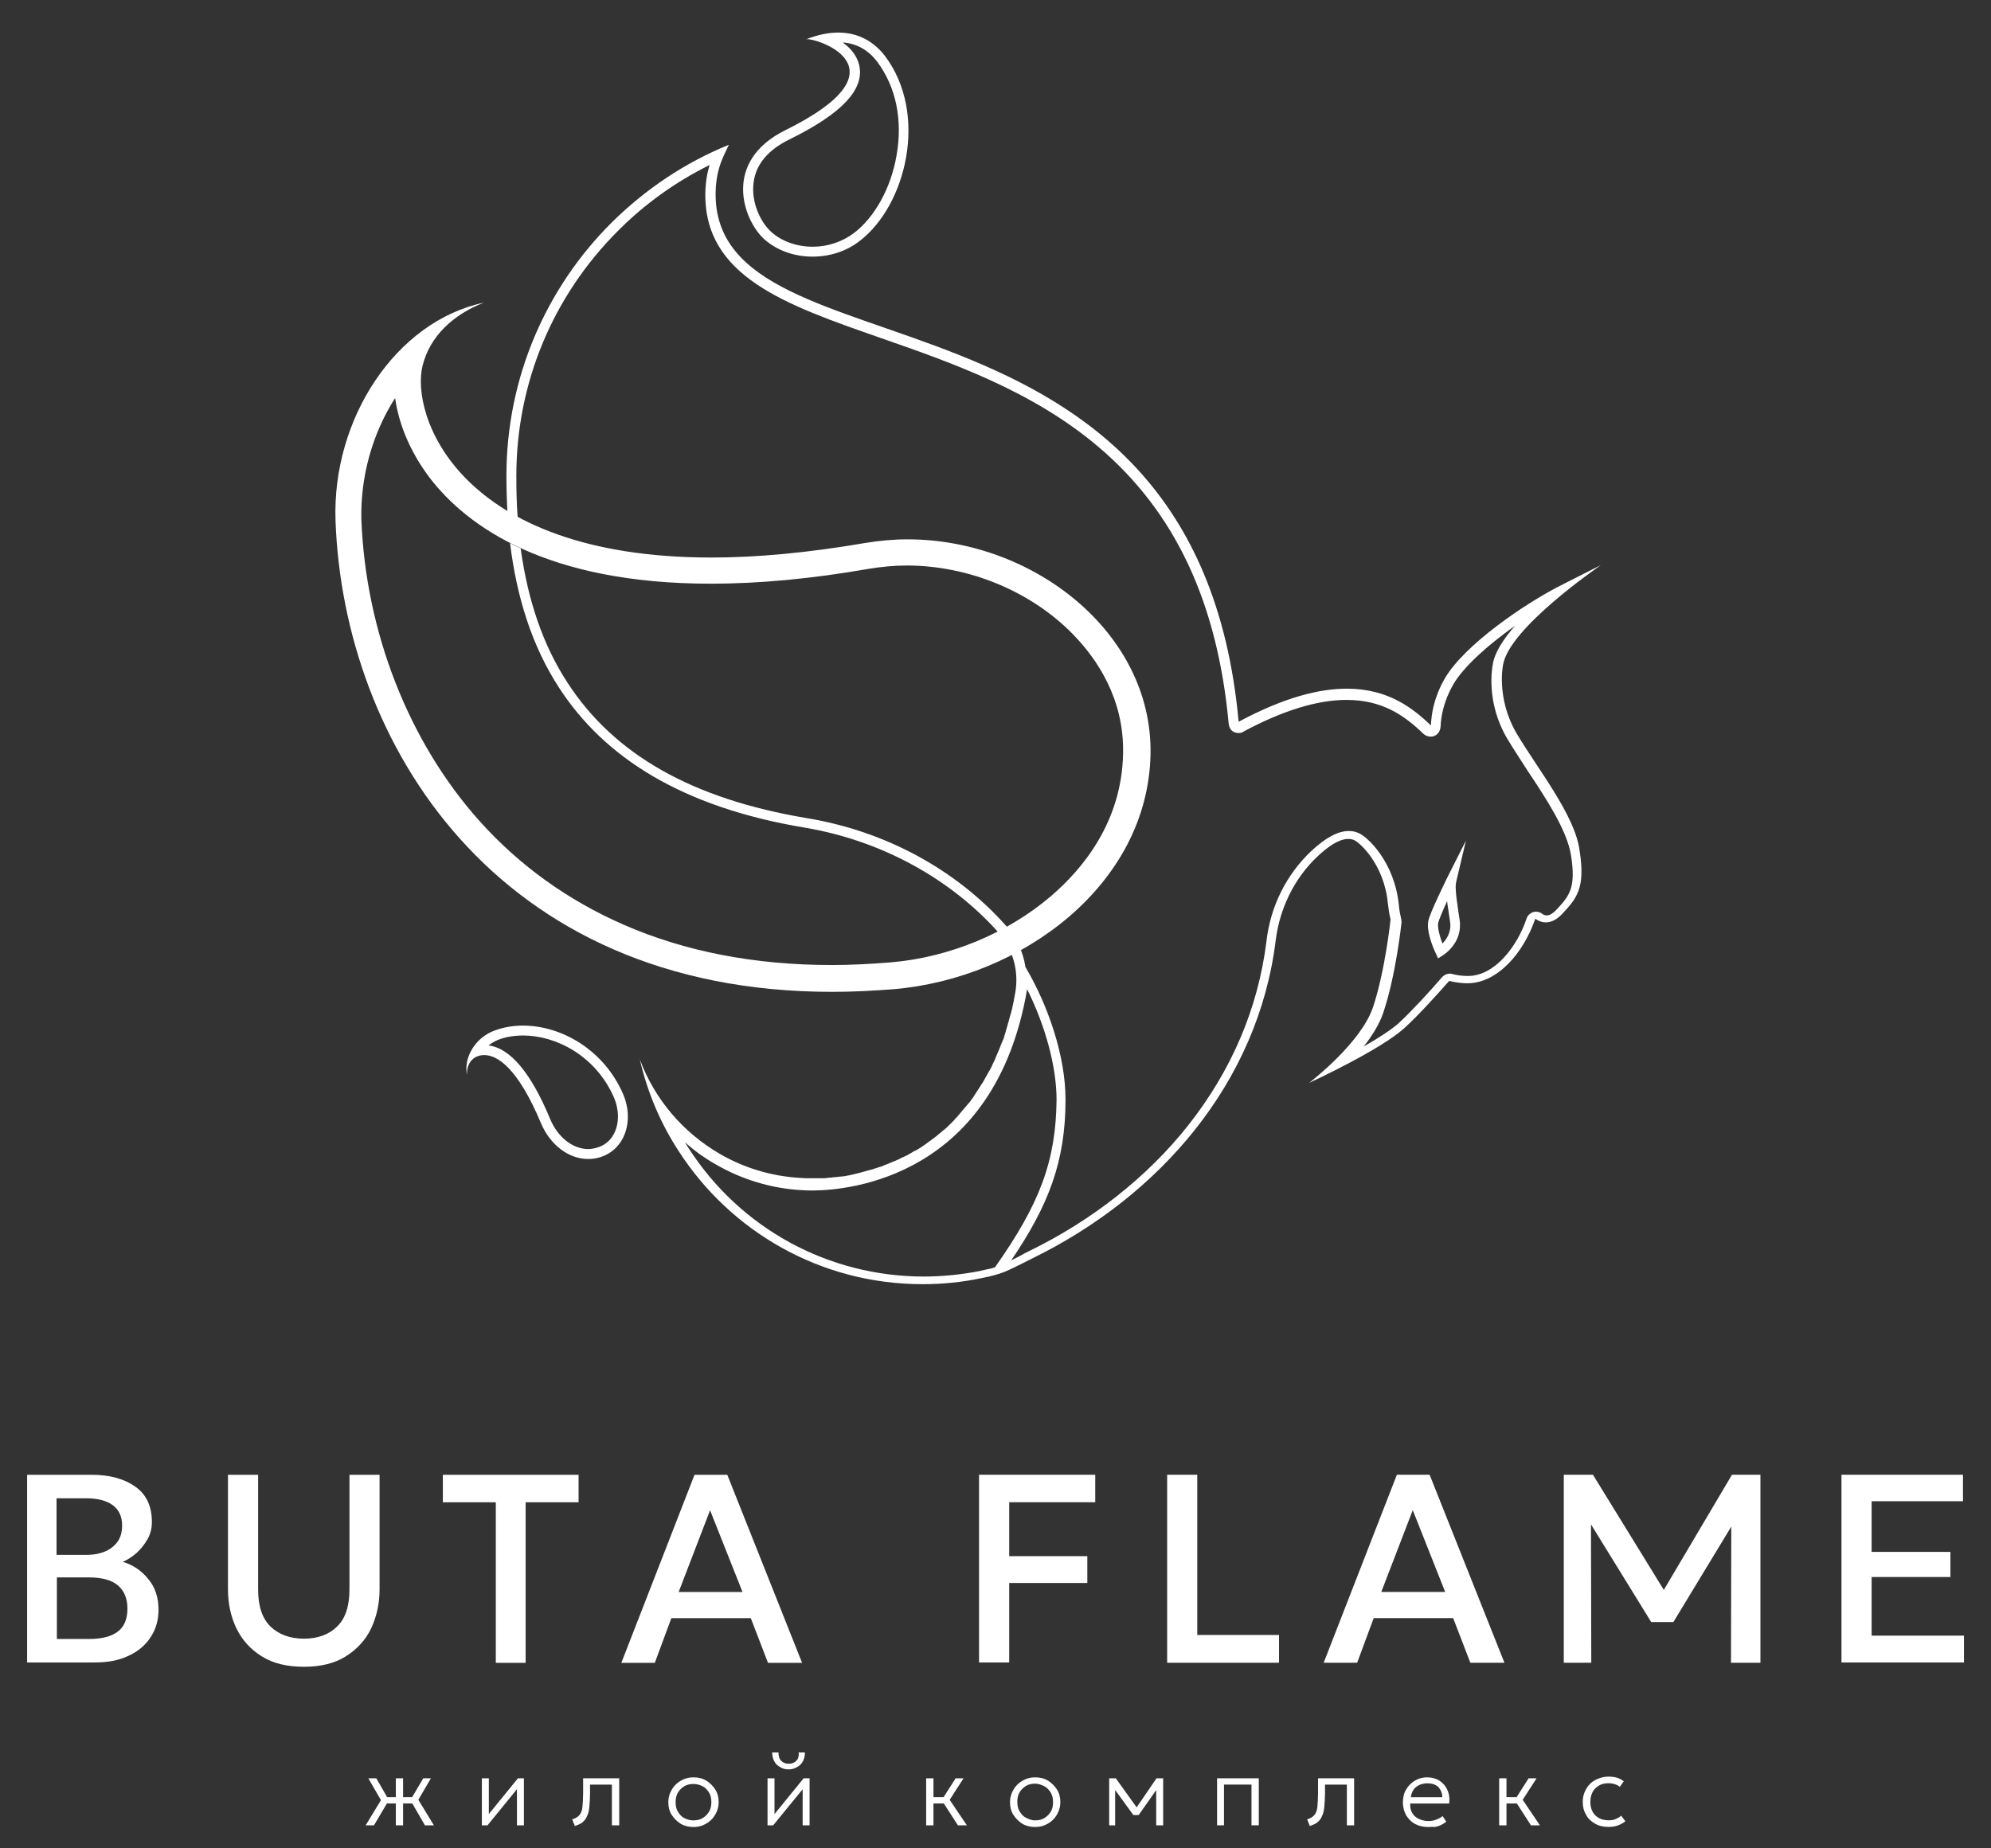 <?xml version="1.0" encoding="UTF-8"?> <svg xmlns="http://www.w3.org/2000/svg" width="42" height="39" viewBox="0 0 42 39" fill="none"><rect x="0" y="0" width="42" height="39" fill="#333333" stroke="none"/> <path d="M0.572 35.085V31.118H1.933C2.311 31.118 2.618 31.201 2.855 31.369C3.093 31.537 3.204 31.788 3.204 32.117C3.204 32.242 3.176 32.361 3.114 32.473C3.051 32.584 2.974 32.682 2.883 32.766C2.785 32.85 2.688 32.913 2.59 32.955C2.806 33.017 2.988 33.143 3.128 33.318C3.274 33.492 3.344 33.709 3.344 33.967C3.344 34.184 3.288 34.38 3.176 34.547C3.065 34.715 2.911 34.847 2.709 34.938C2.506 35.036 2.269 35.078 1.989 35.078H0.572V35.085ZM1.2 32.808H1.829C1.982 32.808 2.115 32.78 2.227 32.731C2.338 32.682 2.422 32.612 2.485 32.522C2.548 32.431 2.576 32.319 2.576 32.186C2.576 32.005 2.513 31.858 2.38 31.76C2.248 31.663 2.059 31.614 1.815 31.614H1.193V32.808H1.2ZM1.2 34.582H1.885C2.157 34.582 2.359 34.526 2.492 34.421C2.625 34.317 2.688 34.156 2.688 33.94C2.688 33.723 2.618 33.562 2.485 33.45C2.352 33.339 2.15 33.283 1.871 33.283H1.2V34.582Z" fill="white"></path> <path d="M6.415 35.169C6.059 35.169 5.766 35.1 5.528 34.953C5.291 34.806 5.116 34.618 4.991 34.366C4.872 34.122 4.809 33.842 4.809 33.535V31.118H5.445V33.535C5.445 33.884 5.528 34.143 5.703 34.317C5.877 34.485 6.115 34.576 6.408 34.576C6.701 34.576 6.939 34.492 7.113 34.317C7.288 34.15 7.372 33.884 7.372 33.535V31.118H8.007V33.535C8.007 33.842 7.944 34.115 7.826 34.366C7.707 34.611 7.525 34.806 7.288 34.953C7.065 35.093 6.771 35.169 6.415 35.169Z" fill="white"></path> <path d="M10.459 35.086V31.698H9.342V31.118H12.205V31.698H11.088V35.086H10.459Z" fill="white"></path> <path d="M13.107 35.086L14.651 31.118H15.342L16.92 35.086H16.201L15.838 34.143H14.162L13.813 35.086H13.107ZM14.316 33.591H15.663L14.979 31.866L14.316 33.591Z" fill="white"></path> <path d="M20.653 35.084V31.117H23.104V31.697H21.289V32.835H22.937V33.401H21.289V35.078H20.653V35.084Z" fill="white"></path> <path d="M24.621 35.084V31.117H25.256V34.498H26.981V35.084H24.621Z" fill="white"></path> <path d="M27.923 35.084L29.467 31.117H30.158L31.736 35.084H31.017L30.654 34.142H28.978L28.629 35.084H27.923ZM29.138 33.59H30.486L29.802 31.864L29.138 33.59Z" fill="white"></path> <path d="M32.988 35.084V31.117H33.603L35.223 33.75H34.978L36.536 31.117H37.136V35.084H36.515L36.522 31.962L36.647 32.004L35.3 34.225H34.832L33.463 32.004L33.561 31.962L33.568 35.084H32.988Z" fill="white"></path> <path d="M38.846 35.084V31.117H41.409V31.676H39.482V32.745H41.144V33.275H39.482V34.512H41.43V35.078H38.846V35.084Z" fill="white"></path> <path d="M7.714 38.514L8.036 37.983L7.77 37.522H7.938L8.203 37.983L7.889 38.514H7.714ZM8.35 38.514V38.053H8.084V37.92H8.35V37.522H8.503V37.92H8.769V38.053H8.503V38.514H8.35ZM8.964 38.514L8.657 37.983L8.929 37.522H9.09L8.825 37.976L9.153 38.514H8.964Z" fill="white"></path> <path d="M10.165 38.514V37.522H10.312V38.276L10.926 37.522H11.052V38.514H10.905V37.752L10.284 38.514H10.165Z" fill="white"></path> <path d="M12.126 38.528L12.07 38.388C12.14 38.367 12.189 38.339 12.224 38.297C12.259 38.255 12.28 38.199 12.287 38.123C12.294 38.046 12.301 37.948 12.301 37.829V37.522H13.062V38.514H12.908V37.655H12.447V37.829C12.447 37.941 12.44 38.032 12.433 38.115C12.426 38.199 12.412 38.262 12.384 38.318C12.364 38.374 12.329 38.416 12.287 38.451C12.245 38.486 12.189 38.507 12.126 38.528Z" fill="white"></path> <path d="M14.629 38.55C14.531 38.55 14.44 38.529 14.357 38.48C14.28 38.431 14.217 38.368 14.168 38.291C14.119 38.215 14.098 38.124 14.098 38.026C14.098 37.956 14.112 37.886 14.14 37.823C14.168 37.761 14.203 37.705 14.252 37.656C14.301 37.607 14.357 37.572 14.419 37.544C14.482 37.516 14.552 37.502 14.629 37.502C14.734 37.502 14.817 37.523 14.901 37.572C14.978 37.621 15.041 37.684 15.09 37.761C15.139 37.837 15.16 37.928 15.16 38.026C15.16 38.096 15.146 38.166 15.118 38.228C15.09 38.291 15.055 38.347 15.006 38.396C14.957 38.445 14.901 38.48 14.838 38.508C14.775 38.536 14.706 38.55 14.629 38.55ZM14.629 38.41C14.699 38.41 14.768 38.396 14.824 38.361C14.88 38.326 14.922 38.284 14.957 38.228C14.992 38.173 15.006 38.103 15.006 38.026C15.006 37.949 14.992 37.879 14.957 37.823C14.922 37.768 14.88 37.719 14.824 37.691C14.768 37.663 14.706 37.642 14.629 37.642C14.552 37.642 14.489 37.656 14.433 37.691C14.377 37.726 14.336 37.768 14.301 37.823C14.266 37.879 14.252 37.949 14.252 38.026C14.252 38.103 14.266 38.173 14.301 38.228C14.336 38.284 14.377 38.333 14.433 38.361C14.489 38.389 14.552 38.41 14.629 38.41Z" fill="white"></path> <path d="M16.191 38.514V37.522H16.338V38.277L16.953 37.522H17.078V38.514H16.932V37.753L16.31 38.514H16.191ZM16.638 37.334C16.569 37.334 16.506 37.32 16.457 37.285C16.401 37.257 16.359 37.215 16.331 37.159C16.303 37.103 16.289 37.047 16.289 36.977H16.422C16.422 37.047 16.436 37.11 16.478 37.152C16.52 37.194 16.569 37.215 16.638 37.215C16.708 37.215 16.757 37.194 16.799 37.152C16.841 37.11 16.855 37.047 16.848 36.977H16.98C16.98 37.047 16.966 37.103 16.939 37.159C16.911 37.215 16.869 37.257 16.813 37.285C16.771 37.313 16.708 37.334 16.638 37.334Z" fill="white"></path> <path d="M19.537 38.514V37.522H19.691V37.92H19.984V38.053H19.691V38.514H19.537ZM20.207 38.514L19.865 37.983L20.159 37.522H20.326L20.033 37.976L20.396 38.514H20.207Z" fill="white"></path> <path d="M21.837 38.55C21.739 38.55 21.648 38.529 21.564 38.48C21.488 38.431 21.425 38.368 21.376 38.291C21.327 38.215 21.306 38.124 21.306 38.026C21.306 37.956 21.32 37.886 21.348 37.823C21.376 37.761 21.411 37.705 21.46 37.656C21.509 37.607 21.564 37.572 21.627 37.544C21.69 37.516 21.76 37.502 21.837 37.502C21.942 37.502 22.025 37.523 22.109 37.572C22.186 37.621 22.249 37.684 22.298 37.761C22.347 37.837 22.368 37.928 22.368 38.026C22.368 38.096 22.354 38.166 22.326 38.228C22.298 38.291 22.263 38.347 22.214 38.396C22.165 38.445 22.109 38.48 22.046 38.508C21.983 38.536 21.907 38.55 21.837 38.55ZM21.837 38.41C21.907 38.41 21.977 38.396 22.032 38.361C22.088 38.326 22.13 38.284 22.165 38.228C22.2 38.173 22.214 38.103 22.214 38.026C22.214 37.949 22.2 37.879 22.165 37.823C22.13 37.768 22.088 37.719 22.032 37.691C21.977 37.663 21.907 37.635 21.837 37.635C21.767 37.635 21.697 37.649 21.641 37.684C21.585 37.719 21.544 37.761 21.509 37.816C21.474 37.872 21.46 37.942 21.46 38.019C21.46 38.096 21.474 38.166 21.509 38.221C21.544 38.277 21.585 38.326 21.641 38.354C21.697 38.382 21.76 38.41 21.837 38.41Z" fill="white"></path> <path d="M23.398 38.514V37.522H23.531H23.538L24.013 38.185H23.943L24.397 37.522H24.537V38.514H24.39V37.718L24.418 37.731L24.02 38.297H23.908L23.496 37.731L23.524 37.718V38.514H23.398Z" fill="white"></path> <path d="M25.674 38.514V37.522H26.554V38.514H26.4V37.655H25.82V38.514H25.674Z" fill="white"></path> <path d="M27.63 38.528L27.574 38.388C27.644 38.367 27.692 38.339 27.727 38.297C27.762 38.255 27.783 38.199 27.79 38.123C27.797 38.046 27.804 37.948 27.804 37.829V37.522H28.565V38.514H28.412V37.655H27.951V37.829C27.951 37.941 27.944 38.032 27.937 38.115C27.93 38.199 27.916 38.262 27.888 38.318C27.867 38.374 27.832 38.416 27.79 38.451C27.748 38.486 27.692 38.507 27.63 38.528Z" fill="white"></path> <path d="M30.131 38.55C30.027 38.55 29.936 38.529 29.852 38.487C29.775 38.445 29.712 38.382 29.664 38.305C29.622 38.228 29.594 38.138 29.594 38.033C29.594 37.956 29.608 37.886 29.629 37.823C29.657 37.761 29.692 37.705 29.74 37.656C29.789 37.607 29.838 37.572 29.901 37.544C29.964 37.516 30.034 37.502 30.104 37.502C30.18 37.502 30.25 37.516 30.313 37.544C30.376 37.572 30.425 37.614 30.467 37.663C30.509 37.712 30.537 37.768 30.557 37.837C30.578 37.907 30.578 37.977 30.571 38.054H29.747C29.747 38.131 29.754 38.194 29.789 38.249C29.817 38.305 29.866 38.347 29.922 38.375C29.978 38.403 30.055 38.424 30.131 38.424C30.187 38.424 30.236 38.417 30.292 38.396C30.348 38.375 30.39 38.354 30.432 38.319L30.509 38.438C30.474 38.466 30.439 38.487 30.397 38.508C30.355 38.529 30.306 38.543 30.264 38.55C30.215 38.543 30.173 38.55 30.131 38.55ZM29.761 37.921H30.425C30.425 37.83 30.39 37.761 30.341 37.705C30.285 37.656 30.215 37.628 30.11 37.628C30.013 37.628 29.936 37.656 29.873 37.705C29.81 37.754 29.775 37.83 29.761 37.921Z" fill="white"></path> <path d="M31.625 38.514V37.522H31.779V37.92H32.072V38.053H31.779V38.514H31.625ZM32.295 38.514L31.953 37.983L32.246 37.522H32.414L32.121 37.976L32.484 38.514H32.295Z" fill="white"></path> <path d="M33.925 38.548C33.821 38.548 33.73 38.527 33.646 38.478C33.562 38.429 33.499 38.373 33.458 38.29C33.409 38.213 33.388 38.122 33.388 38.017C33.388 37.941 33.402 37.871 33.43 37.808C33.458 37.745 33.492 37.689 33.541 37.64C33.59 37.591 33.646 37.556 33.716 37.529C33.786 37.501 33.856 37.487 33.932 37.487C33.995 37.487 34.051 37.494 34.107 37.508C34.156 37.522 34.205 37.549 34.254 37.584L34.17 37.703C34.142 37.675 34.107 37.661 34.065 37.647C34.023 37.633 33.981 37.626 33.932 37.626C33.856 37.626 33.786 37.64 33.73 37.675C33.674 37.71 33.625 37.752 33.597 37.808C33.569 37.864 33.548 37.934 33.548 38.017C33.548 38.136 33.583 38.234 33.653 38.304C33.723 38.373 33.814 38.408 33.939 38.408C33.995 38.408 34.044 38.401 34.086 38.38C34.135 38.359 34.17 38.339 34.198 38.311L34.288 38.429C34.24 38.464 34.184 38.499 34.121 38.52C34.058 38.541 33.995 38.548 33.925 38.548Z" fill="white"></path> <path d="M8.335 8.398C8.405 8.9 8.622 9.501 9.075 10.095C9.858 11.108 11.527 12.316 14.997 12.316C16.009 12.316 17.134 12.211 18.328 12.002C18.586 11.96 18.859 11.932 19.124 11.932C20.437 11.932 21.75 12.477 22.636 13.385C23.132 13.895 23.719 14.74 23.691 15.906C23.663 17.338 22.846 18.33 22.169 18.909C21.254 19.692 20.025 20.202 18.789 20.306C18.363 20.341 17.944 20.362 17.539 20.362C15.919 20.362 14.445 20.076 13.153 19.51C11.987 19 10.961 18.267 10.116 17.324C8.622 15.655 7.714 13.336 7.623 10.961C7.602 10.06 7.853 9.152 8.335 8.398ZM10.207 6.386C8.356 6.777 7.001 8.831 7.078 10.989C7.246 15.648 10.437 20.928 17.553 20.928C17.972 20.928 18.405 20.907 18.852 20.872C21.554 20.642 24.208 18.672 24.27 15.927C24.326 13.357 21.798 11.38 19.145 11.38C18.845 11.38 18.551 11.408 18.251 11.457C17.029 11.666 15.954 11.764 15.011 11.764C9.641 11.764 8.656 8.733 8.915 7.713C9.068 7.098 9.557 6.637 10.207 6.386Z" fill="white"></path> <path d="M11.032 21.64C10.823 21.64 10.62 21.675 10.432 21.745C10.027 21.891 9.775 22.317 9.852 22.681C9.845 22.541 9.887 22.415 9.985 22.338C10.034 22.296 10.117 22.262 10.215 22.262C10.488 22.262 10.921 22.527 11.409 23.693C11.598 24.147 11.989 24.455 12.408 24.455C12.499 24.455 12.589 24.441 12.673 24.413C13.19 24.245 13.379 23.637 13.148 23.093C12.743 22.15 11.842 21.64 11.032 21.64ZM12.967 23.889C12.918 24.001 12.813 24.147 12.61 24.21C12.541 24.231 12.478 24.245 12.408 24.245C12.08 24.245 11.765 23.994 11.605 23.61C11.2 22.632 10.76 22.115 10.306 22.059C10.369 22.01 10.439 21.968 10.509 21.94C10.669 21.877 10.851 21.849 11.039 21.849C11.71 21.849 12.569 22.262 12.96 23.177C13.057 23.421 13.064 23.679 12.967 23.889Z" fill="white"></path> <path d="M16.12 5.045C16.392 5.289 16.762 5.415 17.14 5.415C17.489 5.415 17.845 5.31 18.131 5.087C19.116 4.339 19.591 2.405 18.669 1.182C18.445 0.889 18.117 0.687 17.684 0.687C17.475 0.687 17.244 0.735 16.993 0.833C17 0.833 17.007 0.826 17.021 0.826C17.321 0.826 19.137 1.476 16.567 2.747C15.226 3.411 15.68 4.647 16.12 5.045ZM15.897 3.851C15.945 3.466 16.204 3.159 16.665 2.936C17.768 2.391 18.243 1.881 18.124 1.371C18.075 1.168 17.936 1.008 17.775 0.896C18.075 0.917 18.32 1.057 18.508 1.308C18.899 1.832 19.046 2.53 18.913 3.278C18.795 3.969 18.452 4.584 18.012 4.919C17.768 5.101 17.461 5.206 17.147 5.206C16.811 5.206 16.49 5.094 16.267 4.891C16.043 4.689 15.841 4.263 15.897 3.851Z" fill="white"></path> <path d="M30.924 17.736L30.526 18.525C30.491 18.602 30.163 19.258 30.128 19.44C30.086 19.684 30.267 20.075 30.288 20.117L30.337 20.222L30.435 20.159C30.456 20.145 30.861 19.894 30.791 19.412C30.777 19.314 30.763 19.237 30.756 19.174C30.728 18.972 30.714 18.909 30.707 18.713C30.707 18.672 30.714 18.616 30.721 18.595L30.924 17.736ZM30.428 19.908C30.372 19.761 30.323 19.579 30.337 19.482C30.351 19.412 30.435 19.216 30.526 19.014C30.533 19.07 30.54 19.125 30.554 19.209C30.561 19.272 30.575 19.349 30.589 19.447C30.624 19.663 30.512 19.824 30.428 19.908Z" fill="white"></path> <path d="M31.988 15.467C31.555 14.719 31.708 14.021 31.708 14.021C31.848 13.245 33.692 11.981 33.768 11.925C33.754 11.932 33.643 11.988 32.965 12.331C32.155 12.736 30.884 13.616 30.479 14.314C30.249 14.712 30.193 15.069 30.186 15.306C29.823 14.964 29.306 14.531 28.412 14.531C27.833 14.531 27.093 14.712 26.129 15.229C25.235 5.437 15.012 8.126 15.096 4.047C15.11 3.523 15.284 3.264 15.375 3.055C14.446 3.432 13.608 3.998 12.903 4.696C11.534 6.058 10.683 7.951 10.683 10.04C10.683 10.298 10.69 10.542 10.704 10.794C10.773 10.836 10.843 10.878 10.92 10.92C10.899 10.64 10.892 10.347 10.892 10.046C10.892 8.084 11.66 6.24 13.05 4.857C13.616 4.291 14.265 3.83 14.97 3.481C14.921 3.635 14.886 3.823 14.879 4.061C14.845 5.835 16.569 6.429 18.566 7.127C20.068 7.651 21.779 8.245 23.175 9.432C24.788 10.801 25.682 12.708 25.919 15.271C25.927 15.32 25.94 15.362 25.968 15.397C26.01 15.446 26.066 15.467 26.129 15.467C26.164 15.467 26.199 15.46 26.227 15.439C27.058 14.992 27.791 14.768 28.405 14.768C29.174 14.768 29.641 15.11 30.032 15.488C30.074 15.523 30.123 15.543 30.179 15.543C30.228 15.543 30.27 15.53 30.312 15.495C30.361 15.453 30.382 15.397 30.389 15.334C30.396 15.124 30.451 14.803 30.654 14.447C30.87 14.07 31.387 13.609 31.96 13.204C31.715 13.483 31.534 13.762 31.492 14.007C31.478 14.084 31.338 14.817 31.799 15.592C31.925 15.802 32.072 16.025 32.225 16.263C32.616 16.85 33.056 17.52 33.14 18.044C33.252 18.749 33.098 18.91 32.826 19.203C32.777 19.252 32.707 19.315 32.63 19.315C32.574 19.315 32.539 19.287 32.532 19.28C32.498 19.252 32.449 19.238 32.407 19.238C32.386 19.238 32.365 19.238 32.344 19.245C32.281 19.266 32.225 19.315 32.204 19.378C32.009 19.965 31.534 20.593 30.968 20.593C30.849 20.593 30.738 20.579 30.633 20.551C30.619 20.544 30.598 20.544 30.584 20.544C30.521 20.544 30.465 20.572 30.424 20.614C30.165 20.915 29.788 21.327 29.502 21.592C29.334 21.739 29.062 21.913 28.768 22.081C28.943 21.858 29.097 21.613 29.18 21.369C29.446 20.579 29.558 19.518 29.565 19.469C29.565 19.441 29.565 19.42 29.558 19.392C29.537 19.301 29.516 19.196 29.509 19.099C29.418 18.184 28.845 17.653 28.657 17.576C28.594 17.548 28.531 17.534 28.454 17.534C28.224 17.534 27.965 17.674 27.658 17.96C27.134 18.456 26.799 19.127 26.716 19.86C26.541 21.271 25.982 22.584 25.061 23.75C24.202 24.833 23.043 25.748 21.709 26.398C21.653 26.425 21.583 26.46 21.513 26.502C21.457 26.53 21.395 26.565 21.332 26.593C22.128 25.42 22.477 24.498 22.477 23.199C22.477 22.277 22.107 21.208 21.632 20.405C21.583 20.083 21.443 19.783 21.227 19.539C20.166 18.344 18.671 17.534 17.016 17.262C14.6 16.857 12.952 15.921 11.967 14.398C11.458 13.616 11.136 12.68 10.983 11.569C10.906 11.534 10.829 11.499 10.759 11.457C10.899 12.596 11.22 13.63 11.793 14.51C12.743 15.976 14.377 17.031 16.981 17.464C18.601 17.737 20.054 18.547 21.059 19.671C21.367 20.021 21.499 20.489 21.416 20.95C21.409 20.998 21.395 21.054 21.387 21.103V21.11C21.381 21.152 21.367 21.194 21.36 21.236C21.36 21.25 21.353 21.257 21.353 21.271C21.346 21.306 21.332 21.348 21.325 21.383C21.318 21.397 21.318 21.41 21.311 21.424C21.304 21.459 21.29 21.494 21.283 21.529C21.276 21.543 21.276 21.564 21.269 21.578C21.262 21.613 21.248 21.641 21.241 21.676C21.234 21.69 21.234 21.711 21.227 21.725C21.22 21.76 21.206 21.788 21.199 21.823C21.192 21.837 21.185 21.858 21.185 21.872C21.178 21.899 21.164 21.934 21.15 21.962C21.143 21.976 21.136 21.997 21.129 22.011C21.115 22.039 21.108 22.067 21.094 22.102C21.087 22.116 21.08 22.137 21.073 22.151C21.059 22.179 21.052 22.207 21.038 22.235C21.031 22.249 21.024 22.263 21.017 22.284C21.003 22.311 20.997 22.34 20.983 22.367C20.976 22.381 20.969 22.395 20.962 22.409C20.948 22.437 20.934 22.465 20.927 22.486C20.92 22.5 20.913 22.514 20.906 22.528C20.892 22.556 20.878 22.584 20.864 22.605C20.857 22.619 20.85 22.633 20.843 22.64C20.829 22.668 20.815 22.689 20.801 22.717C20.794 22.731 20.787 22.738 20.78 22.752C20.766 22.779 20.752 22.807 20.738 22.828C20.738 22.835 20.731 22.842 20.724 22.849C20.668 22.94 20.612 23.024 20.557 23.108C20.55 23.122 20.543 23.129 20.536 23.143C20.522 23.164 20.508 23.185 20.494 23.199C20.487 23.213 20.473 23.227 20.466 23.241C20.452 23.262 20.438 23.275 20.424 23.289C20.41 23.303 20.403 23.317 20.389 23.331C20.375 23.345 20.361 23.366 20.347 23.38C20.333 23.394 20.326 23.408 20.312 23.422C20.298 23.436 20.284 23.45 20.277 23.464C20.263 23.478 20.249 23.492 20.242 23.506C20.228 23.52 20.214 23.534 20.207 23.548C20.193 23.562 20.18 23.576 20.166 23.59C20.151 23.604 20.138 23.618 20.131 23.632C20.117 23.646 20.103 23.66 20.089 23.674C20.075 23.688 20.068 23.695 20.054 23.709C20.04 23.722 20.026 23.736 20.012 23.75C19.998 23.764 19.991 23.771 19.977 23.785C19.963 23.799 19.949 23.813 19.928 23.827C19.914 23.834 19.907 23.848 19.893 23.855C19.879 23.869 19.858 23.883 19.844 23.897C19.83 23.904 19.823 23.918 19.809 23.925C19.795 23.939 19.774 23.953 19.761 23.967C19.753 23.974 19.74 23.981 19.733 23.988C19.712 24.002 19.698 24.016 19.677 24.03C19.67 24.037 19.663 24.044 19.649 24.051C19.628 24.065 19.607 24.086 19.579 24.1C19.572 24.107 19.565 24.107 19.565 24.114C19.481 24.176 19.397 24.232 19.307 24.281C19.307 24.281 19.307 24.281 19.3 24.281C19.272 24.295 19.244 24.316 19.216 24.33C19.209 24.33 19.209 24.337 19.202 24.337C19.181 24.351 19.153 24.365 19.132 24.379C19.125 24.379 19.118 24.386 19.111 24.386C19.09 24.4 19.069 24.407 19.041 24.421C19.034 24.421 19.027 24.428 19.02 24.428C18.999 24.442 18.978 24.449 18.957 24.463C18.951 24.463 18.944 24.47 18.936 24.47C18.916 24.477 18.895 24.491 18.874 24.498C18.867 24.498 18.86 24.505 18.853 24.505C18.832 24.512 18.811 24.526 18.79 24.533C18.783 24.533 18.776 24.54 18.769 24.54C18.748 24.547 18.727 24.561 18.706 24.568C18.699 24.568 18.692 24.575 18.685 24.575C18.664 24.581 18.643 24.588 18.622 24.602C18.615 24.602 18.608 24.61 18.601 24.61C18.58 24.616 18.559 24.623 18.532 24.63C18.524 24.63 18.517 24.637 18.517 24.637C18.497 24.644 18.469 24.651 18.448 24.658C18.441 24.658 18.441 24.658 18.434 24.665C18.406 24.672 18.385 24.679 18.357 24.686H18.35C18.21 24.728 18.078 24.763 17.952 24.791C17.931 24.798 17.903 24.798 17.882 24.805H17.875C17.854 24.812 17.833 24.812 17.812 24.819C17.805 24.819 17.805 24.819 17.798 24.819C17.777 24.819 17.763 24.826 17.742 24.826C17.735 24.826 17.729 24.826 17.721 24.826C17.701 24.826 17.687 24.833 17.673 24.833C17.666 24.833 17.659 24.833 17.652 24.833C17.638 24.833 17.617 24.84 17.603 24.84C17.596 24.84 17.589 24.84 17.582 24.84C17.568 24.84 17.554 24.847 17.533 24.847C17.526 24.847 17.519 24.847 17.512 24.847C17.498 24.847 17.484 24.847 17.47 24.854C17.463 24.854 17.456 24.854 17.449 24.854C17.435 24.854 17.421 24.854 17.407 24.861C17.4 24.861 17.393 24.861 17.386 24.861C17.372 24.861 17.358 24.861 17.344 24.861C17.337 24.861 17.33 24.861 17.323 24.861C17.309 24.861 17.296 24.861 17.282 24.861C17.275 24.861 17.268 24.861 17.261 24.861C17.247 24.861 17.233 24.861 17.226 24.861C17.219 24.861 17.212 24.861 17.205 24.861C17.191 24.861 17.177 24.861 17.163 24.861C17.156 24.861 17.156 24.861 17.149 24.861C17.135 24.861 17.114 24.861 17.1 24.861C17.03 24.861 16.96 24.861 16.884 24.854C16.262 24.819 15.682 24.637 15.18 24.344C14.412 23.897 13.811 23.199 13.497 22.353C13.657 23.052 13.937 23.709 14.321 24.295C15.41 25.979 17.302 27.096 19.46 27.096C19.886 27.096 20.298 27.054 20.696 26.97C20.752 26.956 20.808 26.949 20.864 26.935C21.003 26.9 21.136 26.866 21.283 26.796C21.45 26.719 21.681 26.6 21.793 26.544C24.453 25.238 26.541 22.856 26.911 19.839C26.995 19.169 27.302 18.533 27.791 18.072C28.028 17.848 28.252 17.702 28.44 17.702C28.482 17.702 28.524 17.709 28.559 17.723C28.678 17.771 29.201 18.233 29.278 19.071C29.292 19.182 29.306 19.294 29.334 19.399C29.334 19.399 29.222 20.475 28.964 21.25C28.713 21.997 27.686 22.794 27.616 22.849C27.707 22.807 29.132 22.144 29.628 21.69C29.921 21.424 30.298 21.005 30.57 20.698C30.696 20.726 30.822 20.747 30.954 20.747C31.597 20.747 32.148 20.09 32.386 19.385C32.407 19.399 32.49 19.462 32.609 19.462C32.707 19.462 32.826 19.42 32.951 19.287C33.259 18.959 33.447 18.742 33.322 17.953C33.231 17.206 32.428 16.214 31.988 15.467ZM20.989 26.74C20.969 26.747 20.941 26.754 20.92 26.761C20.899 26.768 20.878 26.775 20.857 26.775C20.808 26.789 20.752 26.796 20.703 26.81C20.696 26.81 20.689 26.81 20.682 26.817H20.675C20.284 26.893 19.886 26.935 19.488 26.935C17.477 26.935 15.62 25.923 14.53 24.232C14.502 24.19 14.474 24.142 14.446 24.1C14.649 24.281 14.872 24.442 15.11 24.575C15.655 24.889 16.276 25.078 16.911 25.112C16.988 25.119 17.065 25.119 17.135 25.119C17.142 25.119 17.156 25.119 17.17 25.119C17.896 25.112 20.989 24.847 21.667 20.873C22.051 21.641 22.288 22.507 22.288 23.206C22.274 24.484 21.946 25.385 20.989 26.74Z" fill="white"></path> </svg> 